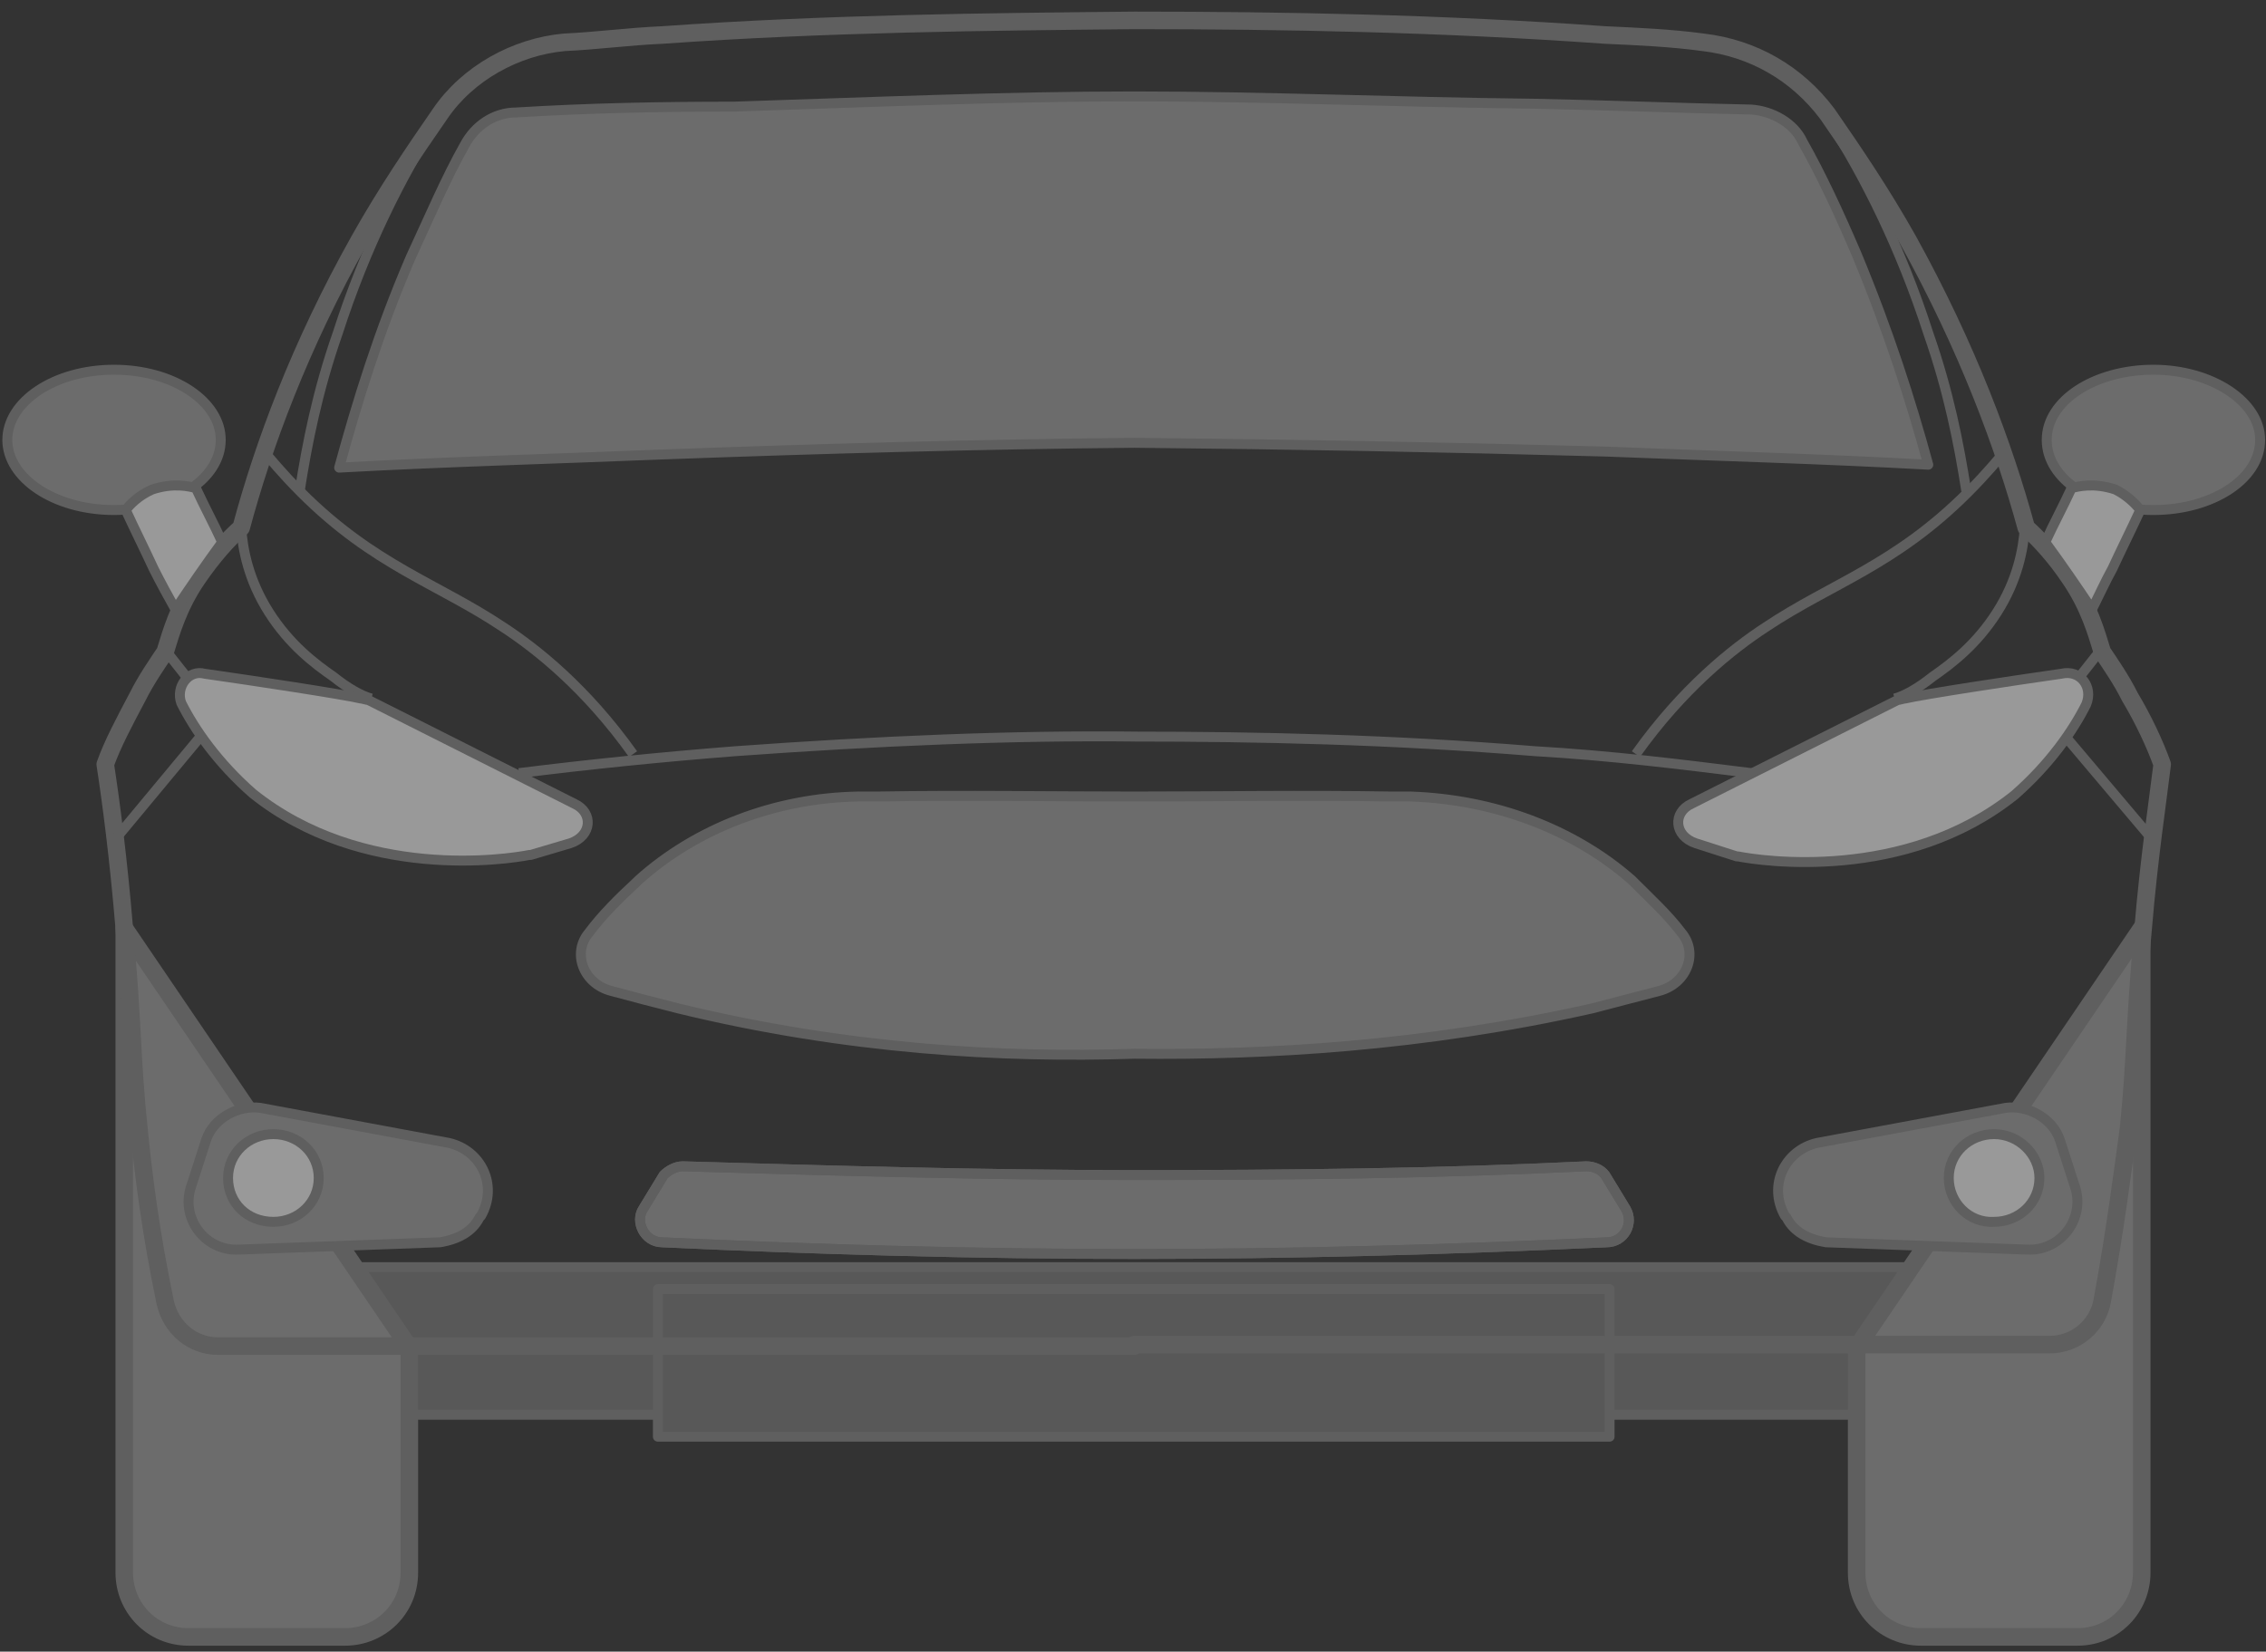 <svg width="155" height="113" viewBox="0 0 155 113" fill="none" xmlns="http://www.w3.org/2000/svg">
<rect x="0" y="0" width="155" height="113" fill="#333333" stroke="none"/>
<g opacity="0.5" clip-path="url(#clip0_1135_73230)">
<path d="M131.799 86.695H23.199V96.795H131.899V86.695H131.799Z" fill="#7D7D7D" stroke="#8B8B8B" stroke-width="0.678" stroke-linejoin="round"/>
<path d="M110.1 88.195H45V98.295H110.1V88.195Z" fill="#7D7D7D" stroke="#8B8B8B" stroke-width="0.678" stroke-linejoin="round"/>
<path d="M8.5 63.495V64.395V107.595C8.5 109.995 10.4 111.995 12.9 111.995H23.6C26 111.995 28 110.095 28 107.595V92.195L8.5 63.495Z" fill="#A5A5A5" stroke="#8B8B8B" stroke-width="1.2" stroke-linejoin="round"/>
<path d="M146.5 63.495V64.395V107.595C146.5 109.995 144.6 111.995 142.1 111.995H131.4C129 111.995 127 110.095 127 107.595V92.195L146.5 63.495Z" fill="#A5A5A5" stroke="#8B8B8B" stroke-width="1.2" stroke-linejoin="round"/>
<path d="M77.599 91.995H140.199C141.999 91.995 143.499 90.695 143.799 88.995C144.699 84.095 145.199 80.095 145.599 77.195C146.099 72.295 145.999 69.795 146.599 63.495C146.999 58.695 147.599 54.795 147.899 52.295C147.399 50.895 146.599 49.195 145.699 47.695C145.099 46.495 144.399 45.495 143.799 44.595C143.399 43.295 142.899 41.495 141.599 39.595C140.599 38.095 139.499 36.895 138.599 36.095C137.099 30.595 134.599 23.795 130.499 16.395C128.699 13.195 126.799 10.395 124.999 7.795C122.899 4.995 119.899 3.295 116.499 2.895C114.299 2.595 111.999 2.495 109.799 2.395C98.599 1.595 87.799 1.395 77.599 1.395C67.499 1.495 56.599 1.595 45.299 2.395C42.999 2.495 40.799 2.795 38.599 2.895C35.299 3.195 31.999 4.995 30.099 7.795C28.299 10.395 26.399 13.195 24.599 16.395C20.499 23.695 17.999 30.495 16.499 36.095C15.599 36.895 14.599 37.995 13.499 39.595C12.199 41.495 11.699 43.295 11.299 44.595C10.699 45.495 9.999 46.495 9.399 47.695C8.499 49.395 7.699 50.895 7.199 52.295C7.599 54.895 8.099 58.695 8.499 63.495C9.099 69.795 8.999 72.495 9.499 77.195C9.799 80.295 10.299 84.295 11.299 89.095C11.699 90.895 13.199 92.095 14.899 92.095H77.599V91.995Z" fill="" stroke="#8B8B8B" stroke-width="1.2" stroke-linejoin="round"/>
<path d="M32.899 83.195L32.799 83.295C32.299 84.295 31.299 84.795 30.099 84.995L16.299 85.495C13.999 85.595 12.299 83.295 13.099 81.095L14.099 77.995C14.599 76.495 16.299 75.595 17.799 75.795L30.699 78.195C32.899 78.695 34.099 81.095 32.899 83.195Z" fill="#A5A5A5" stroke="#8B8B8B" stroke-width="0.678" stroke-linejoin="round"/>
<path d="M77.6 72.095C86.6 72.195 97.3 71.595 108.9 68.995C110.4 68.595 112 68.195 113.5 67.795C115.4 67.295 116.2 65.195 115 63.795C114.1 62.595 112.9 61.495 111.7 60.295C111.7 60.295 111.7 60.295 111.6 60.195C107.6 56.695 102.2 54.695 96.5 54.495C96.1 54.495 95.7 54.495 95.2 54.495C89.2 54.395 83.2 54.495 77.6 54.495C71.9 54.495 66 54.395 60 54.495C59.6 54.495 59.1 54.495 58.7 54.495C53 54.595 47.6 56.695 43.7 60.195C43.7 60.195 43.7 60.195 43.6 60.295C42.3 61.495 41.2 62.595 40.3 63.795C39.1 65.195 39.9 67.295 41.8 67.795C43.3 68.195 44.8 68.595 46.4 68.995C57.9 71.795 68.6 72.395 77.6 72.095Z" fill="#A5A5A5" stroke="#8B8B8B" stroke-width="0.678" stroke-linejoin="round"/>
<path d="M77.6 85.795C88.4 85.795 99.1 85.495 109.9 84.995C111.1 84.995 111.8 83.695 111.2 82.695C110.7 81.895 110.3 81.195 109.8 80.395C109.5 79.995 109 79.795 108.5 79.795C98.2 80.295 87.9 80.395 77.6 80.395C67.3 80.395 57 80.095 46.7 79.795C46.2 79.795 45.7 80.095 45.4 80.395C44.9 81.195 44.5 81.895 44 82.695C43.4 83.595 44.1 84.995 45.3 84.995C56 85.495 66.8 85.795 77.6 85.795Z" fill="#A5A5A5" stroke="#8B8B8B" stroke-width="0.678" stroke-linejoin="round"/>
<path d="M77.6 85.795C88.4 85.795 99.1 85.495 109.9 84.995C111.1 84.995 111.8 83.695 111.2 82.695C110.7 81.895 110.3 81.195 109.8 80.395C109.5 79.995 109 79.795 108.5 79.795C98.2 80.295 87.9 80.395 77.6 80.395C67.3 80.395 57 80.095 46.7 79.795C46.2 79.795 45.7 80.095 45.4 80.395C44.9 81.195 44.5 81.895 44 82.695C43.4 83.595 44.1 84.995 45.3 84.995C56 85.495 66.8 85.795 77.6 85.795Z" stroke="#8B8B8B" stroke-width="0.678" stroke-linejoin="round"/>
<path d="M122.1 83.195L122.2 83.295C122.7 84.295 123.7 84.795 124.9 84.995L138.7 85.495C141 85.595 142.7 83.295 141.9 81.095L140.9 77.995C140.4 76.495 138.7 75.595 137.2 75.795L124.3 78.195C122.1 78.695 120.9 81.095 122.1 83.195Z" fill="#A5A5A5" stroke="#8B8B8B" stroke-width="0.678" stroke-linejoin="round"/>
<path d="M13.8 50.295L7.9 57.395" stroke="#8B8B8B" stroke-width="0.678" stroke-linejoin="round"/>
<path d="M12.9 46.495L11.4 44.595" stroke="#8B8B8B" stroke-width="0.678" stroke-linejoin="round"/>
<path d="M16.5 36.095C16.6 37.595 17 39.695 18.4 41.895C19.8 44.095 21.5 45.395 22.8 46.295C23.8 47.095 24.7 47.595 25.4 47.795" stroke="#8B8B8B" stroke-width="0.678" stroke-linejoin="round"/>
<path d="M17.9 30.695C18.4 31.295 19.3 32.395 20.6 33.695C25.6 38.695 29.9 39.895 34.4 42.895C36.7 44.395 40.1 47.095 43.3 51.595" stroke="#8B8B8B" stroke-width="0.678" stroke-linejoin="round"/>
<path d="M20.5 33.595C21 30.395 21.7 26.795 23.1 22.795C25 16.895 27.5 11.995 29.8 8.395" stroke="#8B8B8B" stroke-width="0.678" stroke-linejoin="round"/>
<path d="M77.599 30.295C88.099 30.395 98.799 30.595 109.799 30.895C117.299 31.195 124.699 31.395 131.899 31.795C130.699 27.395 129.199 22.695 126.999 17.395C125.799 14.595 124.599 11.995 123.299 9.695C122.699 8.395 121.199 7.595 119.799 7.495C114.899 7.395 109.899 7.195 104.899 7.095C95.599 6.995 86.399 6.595 77.599 6.595C68.799 6.595 59.399 6.995 50.199 7.295C45.099 7.295 40.199 7.395 35.299 7.695C33.799 7.695 32.499 8.595 31.799 9.895C30.499 12.195 29.399 14.795 28.099 17.595C25.899 22.695 24.399 27.595 23.199 31.995C30.499 31.595 37.899 31.395 45.299 31.095C56.199 30.695 66.999 30.395 77.599 30.295Z" fill="#A5A5A5" stroke="#8B8B8B" stroke-width="0.678" stroke-linejoin="round"/>
<path d="M13.999 46.095C17.5 46.595 23.399 47.495 24.7 47.795C24.799 47.795 25.099 47.895 25.2 47.895L39.3 54.995C40.599 55.595 40.499 57.195 38.999 57.695L36.3 58.495H36.2C34.7 58.795 24.799 60.295 17.299 54.295C14.899 52.195 13.3 49.895 12.399 48.095C11.999 46.995 12.899 45.795 13.999 46.095Z" fill="white" stroke="#8B8B8B" stroke-width="0.678" stroke-linejoin="round"/>
<path d="M141 46.095C137.5 46.595 131.6 47.495 130.3 47.795C130.2 47.795 129.9 47.895 129.8 47.895L115.7 54.995C114.4 55.595 114.5 57.195 116 57.695L118.8 58.595H118.9C120.4 58.895 130.3 60.395 137.8 54.395C140.2 52.295 141.8 49.995 142.7 48.195C143.2 46.995 142.3 45.795 141 46.095Z" fill="white" stroke="#8B8B8B" stroke-width="0.678" stroke-linejoin="round"/>
<path d="M119.8 52.895C115 52.295 110.2 51.695 105 51.395C95.2 50.595 86.1 50.395 77.5 50.395H77.8C69.2 50.295 60 50.695 50.3 51.395C45.2 51.795 40.3 52.295 35.5 52.895" stroke="#8B8B8B" stroke-width="0.678" stroke-linejoin="round"/>
<path d="M18.7 83.595C20.4 83.595 21.8 82.295 21.8 80.595C21.8 78.895 20.4 77.595 18.7 77.595C17 77.595 15.6 78.895 15.6 80.595C15.6 82.295 16.9 83.595 18.7 83.595Z" fill="white" stroke="#8B8B8B" stroke-width="0.678" stroke-linejoin="round"/>
<path d="M133.301 80.595C133.301 78.895 134.701 77.595 136.401 77.595C138.101 77.595 139.501 78.995 139.501 80.595C139.501 82.295 138.101 83.595 136.401 83.595C134.701 83.695 133.301 82.295 133.301 80.595Z" fill="white" stroke="#8B8B8B" stroke-width="0.678" stroke-linejoin="round"/>
<path d="M141.199 50.295L147.199 57.395" stroke="#8B8B8B" stroke-width="0.678" stroke-linejoin="round"/>
<path d="M142.1 46.495L143.6 44.595" stroke="#8B8B8B" stroke-width="0.678" stroke-linejoin="round"/>
<path d="M138.5 36.095C138.4 37.595 138 39.695 136.6 41.895C135.2 44.095 133.5 45.395 132.2 46.295C131.2 47.095 130.3 47.595 129.6 47.795" stroke="#8B8B8B" stroke-width="0.678" stroke-linejoin="round"/>
<path d="M137.3 30.695C136.8 31.295 135.9 32.395 134.6 33.695C129.6 38.695 125.3 39.895 120.8 42.895C118.5 44.395 115.1 47.095 111.9 51.595" stroke="#8B8B8B" stroke-width="0.678" stroke-linejoin="round"/>
<path d="M134.499 33.595C133.999 30.395 133.299 26.795 131.899 22.795C129.999 16.895 127.499 11.995 125.199 8.395" stroke="#8B8B8B" stroke-width="0.678" stroke-linejoin="round"/>
<path d="M15.1 30.095C15.1 27.495 11.9 25.295 7.8 25.295C3.7 25.295 0.5 27.495 0.5 30.095C0.5 32.695 3.7 34.895 7.8 34.895C11.8 34.895 15.1 32.795 15.1 30.095Z" fill="#A5A5A5" stroke="#8B8B8B" stroke-width="0.678" stroke-linejoin="round"/>
<path d="M8.6 34.895C9.2 36.195 9.9 37.595 10.5 38.895C11 39.895 11.5 40.795 12 41.695C13 40.195 14.1 38.595 15.2 37.095C14.6 35.795 14 34.695 13.4 33.395C13 33.295 11.9 32.995 10.4 33.495C9.5 33.895 8.9 34.495 8.6 34.895Z" fill="white" stroke="#8B8B8B" stroke-width="0.678" stroke-miterlimit="10"/>
<path d="M147.3 34.895C151.3 34.895 154.6 32.795 154.6 30.095C154.6 27.495 151.3 25.295 147.3 25.295C143.3 25.295 140 27.395 140 30.095C140 32.795 143.2 34.895 147.3 34.895Z" fill="#A5A5A5" stroke="#8B8B8B" stroke-width="0.678" stroke-linejoin="round"/>
<path d="M146.4 34.895C145.8 36.195 145.1 37.595 144.5 38.895C144 39.795 143.6 40.695 143.1 41.695C142.1 40.195 141 38.595 139.9 37.095C140.5 35.795 141.1 34.695 141.7 33.395C142.1 33.295 143.2 32.995 144.7 33.495C145.5 33.895 146.1 34.495 146.4 34.895Z" fill="white" stroke="#8B8B8B" stroke-width="0.678" stroke-miterlimit="10"/>
</g>
<defs>
<clipPath id="clip0_1135_73230">
<rect width="155" height="112" fill="white" transform="translate(0 0.595)"/>
</clipPath>
</defs>
</svg>
